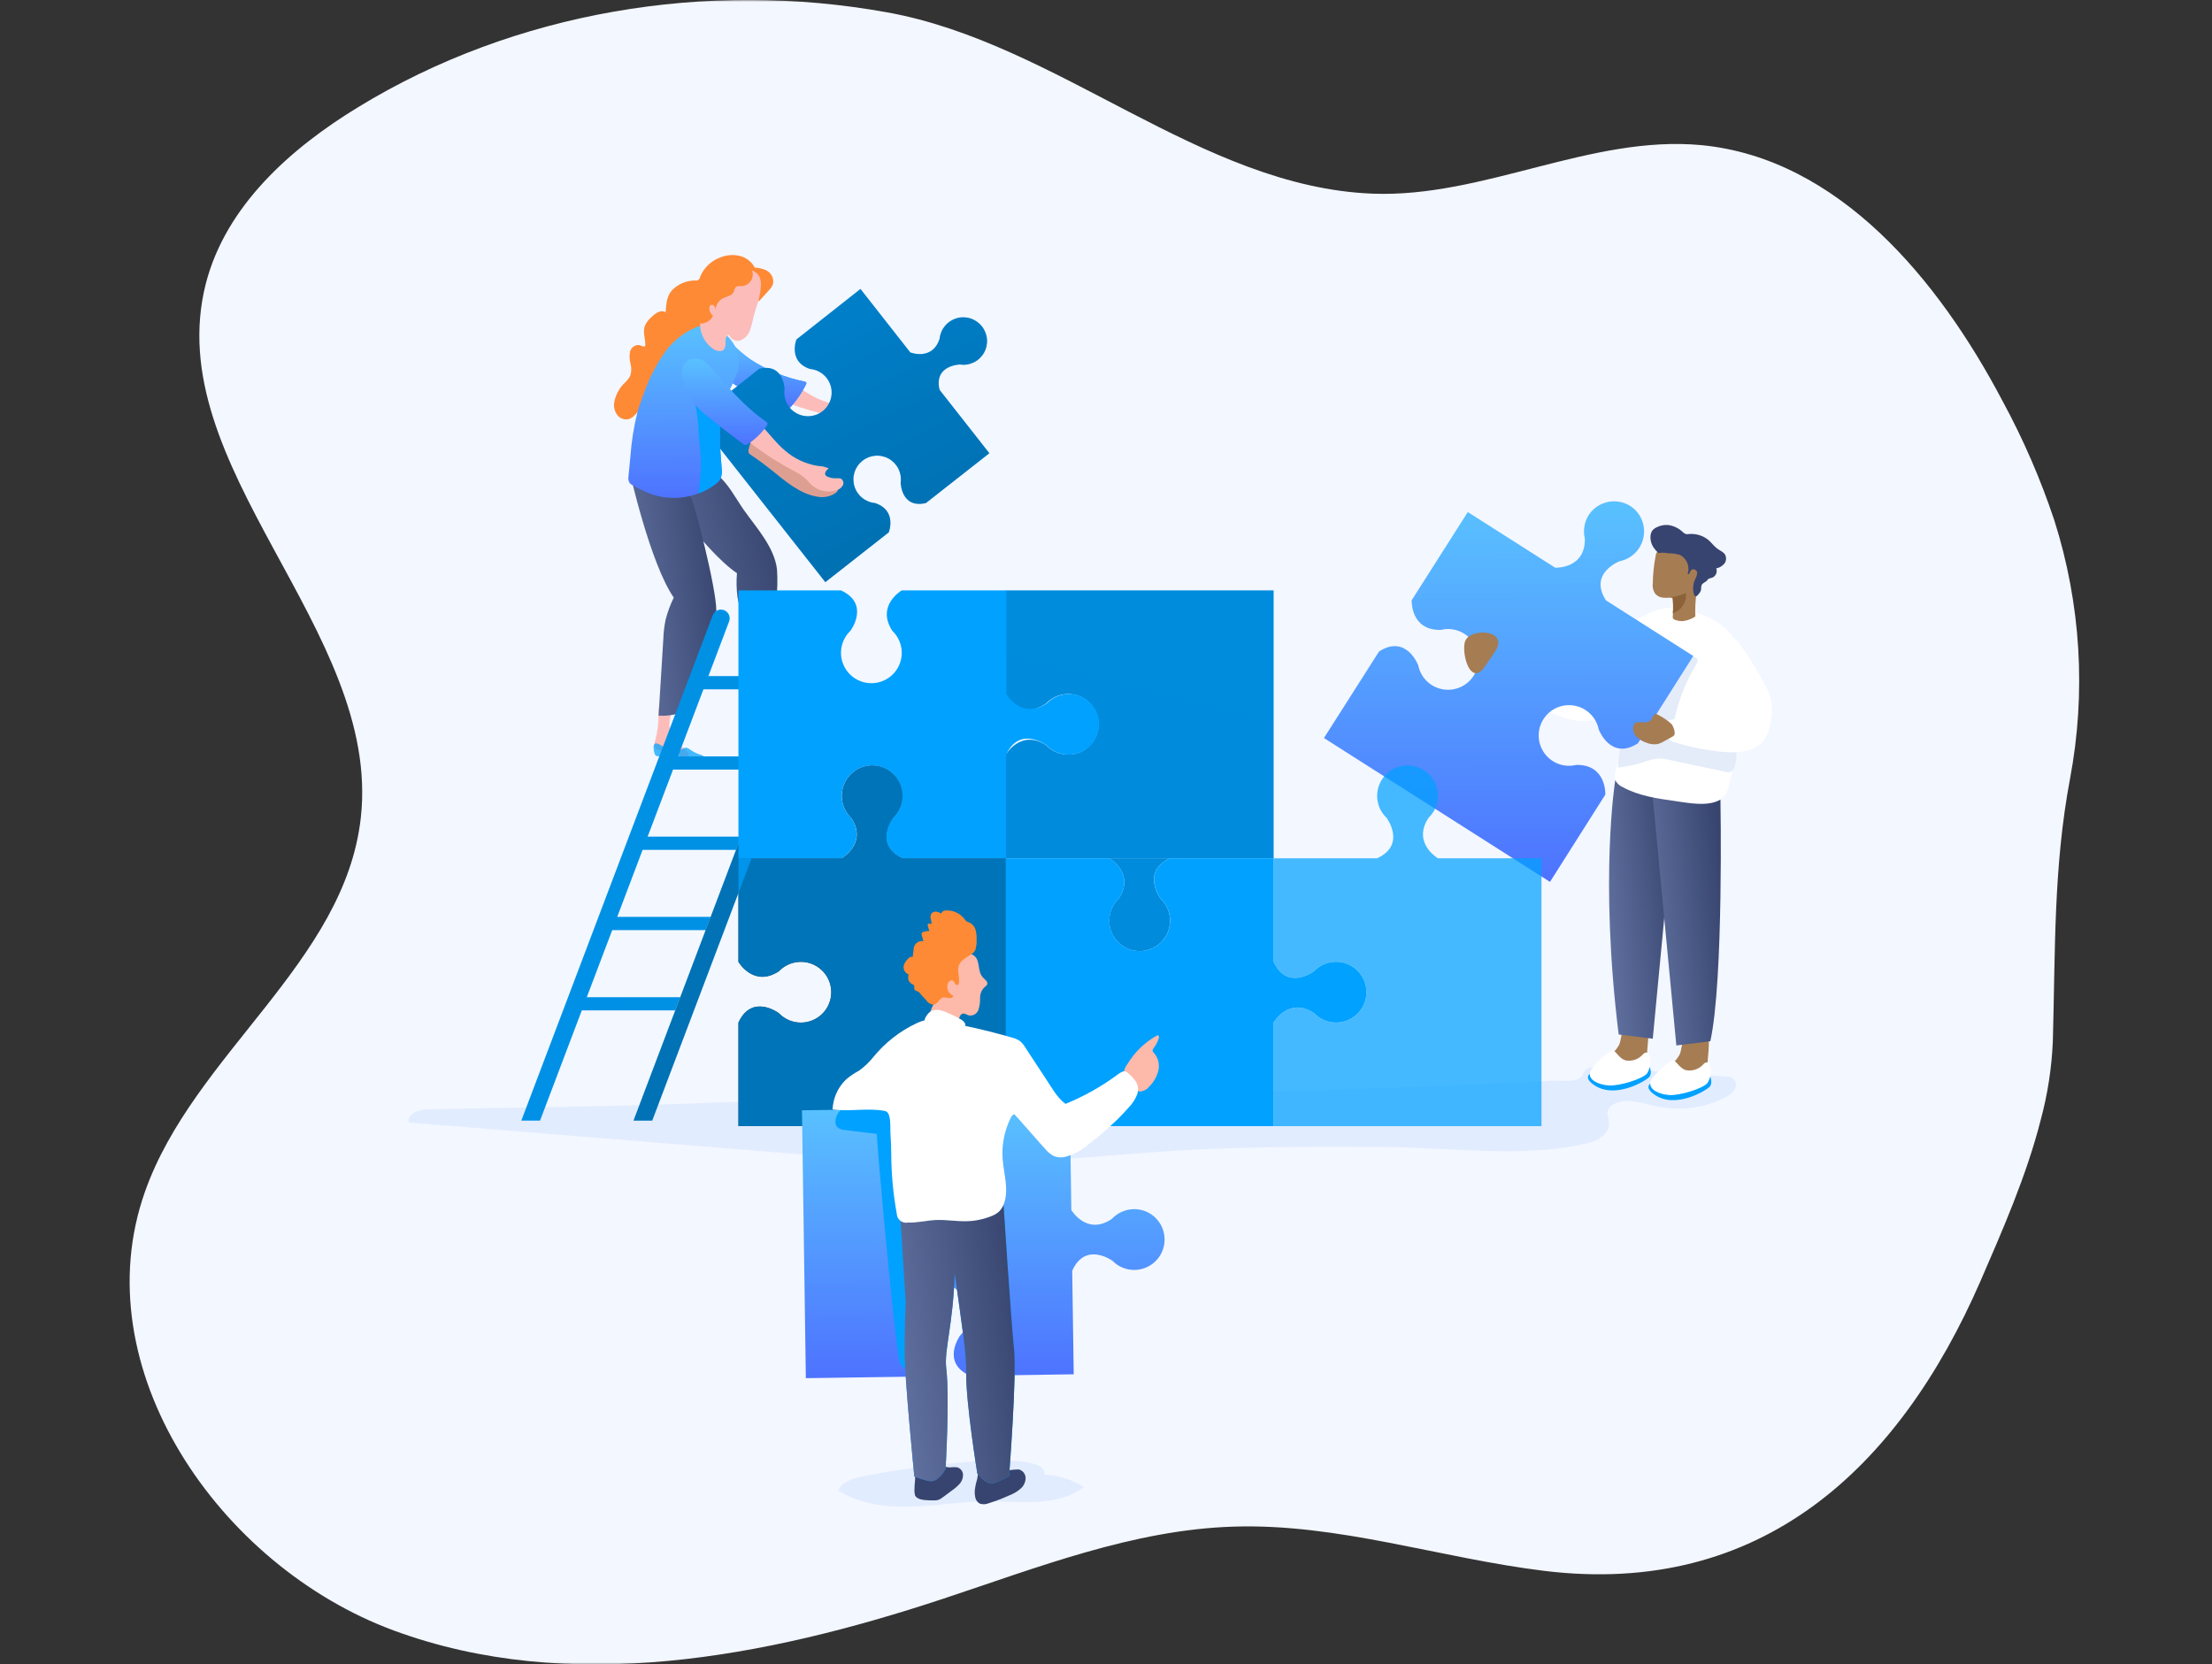 <svg width="598" height="450" viewBox="0 0 598 450" fill="none" xmlns="http://www.w3.org/2000/svg">
<rect x="0" y="0" width="598" height="450" fill="#333333" stroke="none"/>
<mask id="mask0_725_201" style="mask-type:luminance" maskUnits="userSpaceOnUse" x="0" y="0" width="598" height="450">
<path d="M597.059 0H0V450H597.059V0Z" fill="white"/>
</mask>
<g mask="url(#mask0_725_201)">
<path d="M551.694 302.823C547.864 317.919 541.221 332.985 535.401 346.421C513.288 397.156 475.973 431.852 417.548 424.76C389.391 421.334 361.831 411.878 333.479 412.79C306.354 413.628 280.53 423.847 254.766 432.36C206.889 448.205 153.88 458.349 106.527 440.903C59.173 423.458 22.353 369.791 39.2 322.213C52.306 285.078 93.286 260.167 97.55 221.028C103.16 170.158 42.955 126.276 55.657 76.633C61.058 55.732 78.444 40.172 96.862 28.951C139.173 3.082 191.194 -5.461 239.805 3.336C286.036 11.64 324.502 50.57 371.093 52.366C401.136 53.503 430.041 36.431 459.965 39.244C496.98 42.82 524.12 75.601 541.43 108.531C547.003 118.812 551.664 129.56 555.36 140.654C562.552 163.262 564.012 187.303 559.609 210.614C555.12 234.553 555.659 256.995 554.971 281.547C554.668 288.738 553.57 295.874 551.694 302.823Z" fill="#F3F7FF"/>
<path d="M231.053 399.759C229.227 400.328 227.178 401.255 226.714 403.065C232.459 406.716 239.566 407.554 246.358 407.374C253.151 407.195 259.929 405.998 266.736 405.953C275.713 405.953 285.827 407.554 293.039 402.108C289.836 400.08 286.158 398.924 282.371 398.757C283.703 390.378 236.379 398.098 231.053 399.759Z" fill="#E2ECFF"/>
<path d="M115.713 299.95C113.29 299.95 109.938 301.177 110.537 303.526L221.148 312.503C234.164 313.565 247.196 314.612 260.272 314.612C280.022 314.612 299.681 312.189 319.386 311.051C337.938 309.989 356.52 310.064 375.088 310.154C392.278 310.244 413.419 313.341 430.116 308.837C432.63 308.164 435.158 306.144 434.994 303.556C434.919 302.359 434.291 301.117 434.754 300.01C435.024 299.467 435.451 299.018 435.981 298.723C439.408 296.614 443.776 298.259 447.726 299.127C454.013 300.494 460.578 299.659 466.323 296.763C467.4 296.315 468.318 295.554 468.957 294.579C469.261 294.086 469.372 293.498 469.267 292.928C469.162 292.358 468.848 291.848 468.388 291.497C467.923 291.267 467.411 291.149 466.892 291.153L433.034 288.519C431.784 288.326 430.505 288.439 429.308 288.848C427.977 289.432 428.052 290.988 426.974 291.631C425.224 292.664 421.244 292.11 419.239 292.23C414.107 292.514 408.976 292.798 403.829 293.053C393.585 293.541 383.321 293.955 373.038 294.295C352.092 294.998 331.041 295.417 310.05 295.791C268.531 296.464 226.998 296.823 185.494 298.424C162.229 299.292 138.979 299.441 115.713 299.95Z" fill="#E2ECFF"/>
<path d="M200.77 69.437C198.823 68.76 196.697 68.814 194.786 69.586C193.553 70.026 192.426 70.719 191.478 71.621C190.529 72.523 189.781 73.614 189.28 74.823C189.27 74.98 189.227 75.133 189.153 75.272C189.079 75.412 188.976 75.533 188.852 75.63C188.727 75.726 188.583 75.795 188.43 75.831C188.277 75.867 188.118 75.87 187.963 75.84C185.786 75.835 183.685 76.641 182.068 78.1C180.183 79.82 180.183 81.93 179.929 84.398C179.62 84.243 179.279 84.162 178.934 84.162C178.588 84.162 178.248 84.243 177.939 84.398C177.323 84.702 176.761 85.107 176.278 85.595C175.453 86.258 174.792 87.103 174.348 88.064C173.75 89.695 174.423 91.49 174.453 93.226C174.463 93.303 174.457 93.383 174.433 93.457C174.41 93.532 174.371 93.602 174.318 93.66C174.257 93.686 174.191 93.7 174.124 93.7C174.057 93.7 173.991 93.686 173.929 93.66C173.465 93.57 173.046 93.33 172.583 93.286C172.04 93.291 171.516 93.485 171.101 93.834C170.686 94.184 170.406 94.667 170.308 95.201C170.132 96.272 170.188 97.369 170.473 98.417C170.751 99.466 170.72 100.573 170.383 101.604C170.025 102.282 169.554 102.894 168.992 103.415C167.369 104.927 166.313 106.949 166 109.145C165.911 110.206 166.197 111.265 166.807 112.137C167.121 112.568 167.541 112.91 168.026 113.131C168.511 113.351 169.045 113.442 169.575 113.394C172.059 113.065 172.927 109.579 175.291 108.756C177.655 107.933 180.303 105.15 181.829 102.951C183.056 101.185 184.253 99.135 186.317 98.462C186.997 98.318 187.652 98.076 188.262 97.744C188.668 97.427 189.005 97.03 189.25 96.577C190.105 95.317 190.766 93.935 191.21 92.478C191.958 89.605 191.21 86.373 192.601 83.725C192.999 82.965 193.552 82.298 194.225 81.767C194.898 81.236 195.675 80.853 196.506 80.643C197.209 80.463 198.002 80.419 198.646 80.224C199.459 79.989 200.228 79.62 200.92 79.132C201.83 78.609 202.613 77.891 203.213 77.029C203.813 76.168 204.215 75.185 204.391 74.15C204.526 72.04 202.626 70.155 200.77 69.437Z" fill="#FE8A35"/>
<path d="M206.889 72.983C207.637 73.271 208.257 73.817 208.638 74.522C209.019 75.227 209.137 76.044 208.969 76.828C208.713 77.462 208.331 78.037 207.847 78.519L205.139 81.511L204.017 77.352C203.901 76.571 203.514 75.856 202.925 75.332C202.54 75.111 202.104 74.995 201.66 74.995C201.217 74.995 200.781 75.111 200.396 75.332C199.603 75.736 198.9 76.364 198.197 76.828C198.002 76.948 197.733 77.082 197.523 76.963C197.314 76.843 197.284 76.409 197.389 76.11C198.675 72.549 203.598 71.561 206.889 72.983Z" fill="#FE8A35"/>
<path d="M208.73 185.539C208.813 186.939 209.278 188.29 210.077 189.444C211.289 190.94 213.309 191.688 214.984 192.78C215.157 192.868 215.308 192.992 215.427 193.145C215.546 193.297 215.63 193.474 215.673 193.663C215.663 193.845 215.599 194.021 215.49 194.167C215.381 194.313 215.231 194.424 215.059 194.486C214.704 194.586 214.332 194.612 213.967 194.561C212.258 194.292 210.534 194.128 208.805 194.067C207.937 194.067 206.935 194.157 206.381 193.483C206.025 192.913 205.902 192.227 206.037 191.568C206.191 189.094 205.989 186.61 205.439 184.192C205.255 183.602 205.189 182.982 205.244 182.367C205.3 182.082 205.43 181.817 205.62 181.598C205.81 181.379 206.054 181.214 206.328 181.119C206.602 181.023 206.896 181.002 207.181 181.055C207.466 181.109 207.732 181.236 207.952 181.424C208.94 182.277 208.611 184.387 208.73 185.539Z" fill="#FCBDBA"/>
<path d="M181.051 194.8C180.848 196.187 181.024 197.604 181.56 198.9C182.443 200.68 184.283 201.742 185.704 203.149C185.858 203.266 185.983 203.418 186.069 203.592C186.154 203.766 186.198 203.957 186.198 204.151C186.154 204.327 186.057 204.486 185.921 204.606C185.785 204.726 185.615 204.802 185.435 204.824C185.07 204.862 184.702 204.816 184.358 204.69C182.732 204.096 181.073 203.597 179.39 203.194C178.538 203.044 177.535 202.894 177.131 202.146C176.886 201.521 176.886 200.826 177.131 200.201C177.781 197.803 178.083 195.324 178.029 192.84C177.968 192.226 178.029 191.605 178.208 191.015C178.321 190.748 178.501 190.514 178.732 190.338C178.962 190.163 179.235 190.05 179.522 190.012C179.81 189.975 180.102 190.013 180.371 190.123C180.639 190.233 180.873 190.412 181.051 190.641C181.904 191.643 181.156 193.648 181.051 194.8Z" fill="#FCBDBA"/>
<path d="M175.604 127.473C175.604 127.473 189.878 148.658 199.229 154.987C199.049 157.106 199.094 159.237 199.364 161.346C199.842 164.772 201.503 167.779 202.042 171.146L203.837 182.472C203.912 182.98 204.061 183.594 204.555 183.773C204.852 183.868 205.171 183.868 205.468 183.773L209.418 182.696C209.181 175.891 209.326 169.078 209.852 162.288C210.175 159.543 210.246 156.773 210.061 154.015C209.403 148.03 204.495 142.689 201.084 137.886C199.034 134.984 196.835 130.645 193.962 128.445C191.569 126.62 188.187 127.488 185.18 127.787C182.925 128.002 180.649 127.84 178.447 127.308C177.997 127.097 177.501 127.002 177.005 127.031C176.509 127.059 176.027 127.211 175.604 127.473Z" fill="url(#paint0_linear_725_201)"/>
<path d="M170.174 127.338C170.174 127.338 175.725 152.279 182.143 161.585C181.21 163.501 180.474 165.506 179.944 167.57C179.589 169.259 179.384 170.976 179.33 172.702L178.044 193.528C180.033 193.633 182.024 193.379 183.924 192.78L191.225 174.422C192.619 171.498 193.442 168.334 193.649 165.101C193.649 158.847 187.664 136.016 186.961 134.864C185.39 132.275 181.934 131.871 179.031 131.034C176.852 130.418 174.793 129.436 172.942 128.131C172.029 127.563 171.206 127.009 170.174 127.338Z" fill="url(#paint1_linear_725_201)"/>
<path d="M221.417 107.918C224.459 109.322 227.835 109.84 231.157 109.414C232.132 109.146 233.153 109.095 234.15 109.265C233.716 109.878 233.297 110.761 233.91 111.284C234.098 111.407 234.315 111.479 234.539 111.494C235.346 111.598 236.166 111.511 236.933 111.239C237.295 111.06 237.696 110.973 238.1 110.985C238.456 111.074 238.763 111.3 238.953 111.613C239.144 111.927 239.203 112.304 239.117 112.661C238.905 113.373 238.436 113.981 237.8 114.366C236.773 115.047 235.583 115.442 234.352 115.51C233.121 115.578 231.895 115.318 230.798 114.755C230.17 114.411 229.586 113.977 228.943 113.633C227.705 113.069 226.397 112.677 225.053 112.466C221.12 111.652 217.254 110.542 213.488 109.145C212.917 109.009 212.38 108.759 211.91 108.409C211.439 108.059 211.044 107.617 210.75 107.11C209.987 105.225 211.393 102.068 213.637 103.295C216.241 104.806 218.59 106.751 221.417 107.918Z" fill="#FCBDBA"/>
<path d="M202.836 97.176C207.279 100.08 212.234 102.111 217.438 103.16C217.662 103.16 217.932 103.31 217.992 103.534C218.016 103.687 217.978 103.843 217.887 103.968C216.824 106.107 215.481 108.095 213.892 109.878C213.722 110.104 213.502 110.289 213.249 110.417C213 110.489 212.739 110.511 212.482 110.48C212.225 110.449 211.977 110.367 211.753 110.237C208.391 108.891 205.1 107.394 201.878 105.749C199.011 104.491 196.456 102.616 194.397 100.258C193.37 99.034 192.762 97.513 192.662 95.919C192.662 94.153 194.277 90.981 196.507 91.849C197.509 92.238 198.392 93.48 199.155 94.183C200.319 95.255 201.549 96.254 202.836 97.176Z" fill="#00A1FF"/>
<path d="M202.836 97.176C207.279 100.08 212.234 102.111 217.438 103.16C217.662 103.16 217.932 103.31 217.992 103.534C218.016 103.687 217.978 103.843 217.887 103.968C216.824 106.107 215.481 108.095 213.892 109.878C213.722 110.104 213.502 110.289 213.249 110.417C213 110.489 212.739 110.511 212.482 110.48C212.225 110.449 211.977 110.367 211.753 110.237C208.391 108.891 205.1 107.394 201.878 105.749C199.011 104.491 196.456 102.616 194.397 100.258C193.37 99.034 192.762 97.513 192.662 95.919C192.662 94.153 194.277 90.981 196.507 91.849C197.509 92.238 198.392 93.48 199.155 94.183C200.319 95.255 201.549 96.254 202.836 97.176Z" fill="url(#paint2_linear_725_201)"/>
<path d="M265.464 88.258C266.263 89.266 266.741 90.492 266.833 91.775C266.926 93.058 266.63 94.339 265.984 95.452C265.339 96.564 264.373 97.457 263.212 98.012C262.052 98.568 260.751 98.761 259.48 98.567C259.48 98.567 252.403 98.731 254.004 105.405L267.469 122.55L250.323 136.016C243.65 137.617 243.486 130.54 243.486 130.54C243.669 129.27 243.467 127.974 242.906 126.819C242.345 125.665 241.451 124.705 240.339 124.064C239.227 123.423 237.948 123.13 236.668 123.223C235.388 123.316 234.165 123.79 233.158 124.585C232.15 125.38 231.404 126.459 231.015 127.682C230.627 128.905 230.614 130.217 230.978 131.447C231.343 132.678 232.068 133.771 233.06 134.585C234.052 135.4 235.265 135.898 236.543 136.016C242.633 138.021 240.269 143.946 240.269 143.946L223.123 157.411L188.277 113.17L205.259 99.704C211.932 98.103 212.096 105.18 212.096 105.18C211.937 106.229 212.042 107.301 212.4 108.3C212.758 109.299 213.359 110.193 214.148 110.902C214.938 111.612 215.891 112.113 216.922 112.363C217.954 112.612 219.031 112.601 220.057 112.331C221.083 112.061 222.026 111.541 222.802 110.816C223.577 110.091 224.159 109.185 224.497 108.179C224.836 107.173 224.918 106.099 224.739 105.053C224.559 104.008 224.122 103.023 223.467 102.188C222.921 101.502 222.242 100.933 221.471 100.517C220.699 100.1 219.852 99.844 218.979 99.764C212.949 97.774 215.313 91.789 215.313 91.789L232.624 78.129L246.089 95.29C246.089 95.29 252.074 97.654 254.019 91.565C254.147 90.29 254.654 89.082 255.475 88.098C256.296 87.114 257.392 86.397 258.623 86.042C259.855 85.686 261.164 85.707 262.383 86.102C263.603 86.497 264.676 87.248 265.464 88.258Z" fill="#00A1FF"/>
<path d="M265.464 88.258C266.263 89.266 266.741 90.492 266.833 91.775C266.926 93.058 266.63 94.339 265.984 95.452C265.339 96.564 264.373 97.457 263.212 98.012C262.052 98.568 260.751 98.761 259.48 98.567C259.48 98.567 252.403 98.731 254.004 105.405L267.469 122.55L250.323 136.016C243.65 137.617 243.486 130.54 243.486 130.54C243.669 129.27 243.467 127.974 242.906 126.819C242.345 125.665 241.451 124.705 240.339 124.064C239.227 123.423 237.948 123.13 236.668 123.223C235.388 123.316 234.165 123.79 233.158 124.585C232.15 125.38 231.404 126.459 231.015 127.682C230.627 128.905 230.614 130.217 230.978 131.447C231.343 132.678 232.068 133.771 233.06 134.585C234.052 135.4 235.265 135.898 236.543 136.016C242.633 138.021 240.269 143.946 240.269 143.946L223.123 157.411L188.277 113.17L205.259 99.704C211.932 98.103 212.096 105.18 212.096 105.18C211.937 106.229 212.042 107.301 212.4 108.3C212.758 109.299 213.359 110.193 214.148 110.902C214.938 111.612 215.891 112.113 216.922 112.363C217.954 112.612 219.031 112.601 220.057 112.331C221.083 112.061 222.026 111.541 222.802 110.816C223.577 110.091 224.159 109.185 224.497 108.179C224.836 107.173 224.918 106.099 224.739 105.053C224.559 104.008 224.122 103.023 223.467 102.188C222.921 101.502 222.242 100.933 221.471 100.517C220.699 100.1 219.852 99.844 218.979 99.764C212.949 97.774 215.313 91.789 215.313 91.789L232.624 78.129L246.089 95.29C246.089 95.29 252.074 97.654 254.019 91.565C254.147 90.29 254.654 89.082 255.475 88.098C256.296 87.114 257.392 86.397 258.623 86.042C259.855 85.686 261.164 85.707 262.383 86.102C263.603 86.497 264.676 87.248 265.464 88.258Z" fill="url(#paint3_linear_725_201)"/>
<path d="M208.804 127.278C212.47 130.271 216.285 133.487 220.774 134.265C221.637 134.459 222.531 134.478 223.402 134.321C224.273 134.164 225.104 133.835 225.846 133.353C226.102 133.2 226.31 132.98 226.448 132.715C226.585 132.451 226.646 132.154 226.624 131.857C226.459 131.123 225.561 130.869 224.828 130.734C221.399 130.266 218.107 129.083 215.163 127.263C214.071 126.491 213.036 125.641 212.066 124.72L204.78 118.227C204.691 118.118 204.579 118.031 204.452 117.972C204.325 117.912 204.187 117.882 204.047 117.882C203.747 117.882 203.568 118.227 203.433 118.496C202.981 119.415 202.64 120.384 202.416 121.383C202.191 122.476 202.416 122.625 203.358 123.254C205.244 124.53 207.059 125.872 208.804 127.278Z" fill="#DE9F93"/>
<path d="M212.186 121.802C214.722 124.021 217.835 125.473 221.163 125.992C222.154 126.005 223.129 126.235 224.021 126.665C223.408 127.129 222.749 127.922 223.213 128.535C223.362 128.706 223.553 128.835 223.767 128.909C224.512 129.227 225.321 129.371 226.131 129.328C226.531 129.267 226.94 129.298 227.328 129.418C227.484 129.509 227.621 129.63 227.73 129.774C227.84 129.919 227.92 130.083 227.965 130.258C228.011 130.433 228.022 130.616 227.997 130.795C227.973 130.974 227.913 131.147 227.821 131.303C227.431 131.937 226.808 132.393 226.086 132.575C224.911 132.945 223.658 132.994 222.458 132.715C221.258 132.436 220.154 131.84 219.263 130.989C218.74 130.48 218.306 129.897 217.767 129.403C216.738 128.515 215.59 127.774 214.356 127.204C210.807 125.318 207.406 123.167 204.182 120.77C203.673 120.481 203.228 120.092 202.873 119.627C202.518 119.162 202.261 118.629 202.117 118.062C201.908 116.027 204.137 113.379 205.962 115.204C208.087 117.359 209.807 119.827 212.186 121.802Z" fill="#FCBDBA"/>
<path d="M170.174 130.54C170.442 130.861 170.78 131.117 171.161 131.288C172.667 132.147 174.232 132.897 175.844 133.532C180.034 135.032 184.621 134.995 188.786 133.428C190.453 132.828 192.017 131.975 193.424 130.899C193.958 130.535 194.407 130.061 194.741 129.508C195.138 128.606 195.263 127.607 195.1 126.635C194.726 121.593 194.172 116.386 195.1 111.494C195.398 109.813 195.901 108.175 196.596 106.616C197.808 104.489 198.81 102.249 199.588 99.929C199.855 98.502 199.807 97.035 199.448 95.629C199.089 94.223 198.427 92.913 197.509 91.79C195.564 89.306 192.003 87.107 188.861 88.229C185.232 89.596 182.084 92 179.809 95.141C177.329 98.659 175.364 102.513 173.974 106.586C173.376 108.187 172.792 109.788 172.328 111.434C171.338 115.415 170.697 119.475 170.413 123.568C170.249 125.273 170.099 126.979 169.92 128.685C169.778 129.314 169.869 129.972 170.174 130.54Z" fill="url(#paint4_linear_725_201)"/>
<path d="M188.786 133.428C190.453 132.828 192.017 131.975 193.424 130.899C193.958 130.535 194.407 130.061 194.741 129.508C195.138 128.605 195.263 127.607 195.1 126.635C194.726 121.593 194.172 116.386 195.1 111.494C194.501 110.895 193.828 110.357 193.17 109.818C191.674 108.591 189.519 106.167 187.35 106.332C187.873 108.621 188.292 110.955 188.606 113.289C188.921 115.623 188.801 118.047 189.175 120.351C189.671 124.428 189.575 128.555 188.891 132.605C188.827 132.874 188.792 133.15 188.786 133.428Z" fill="#00A1FF"/>
<path d="M206.994 113.948C207.111 114.007 207.215 114.089 207.3 114.19C207.385 114.29 207.449 114.406 207.488 114.531C207.492 114.78 207.401 115.021 207.234 115.204C205.874 117.123 204.169 118.772 202.207 120.067C202.017 120.217 201.789 120.311 201.548 120.336C201.272 120.307 201.014 120.185 200.815 119.992C197.823 117.703 194.83 115.504 191.913 113.11C190.026 111.771 188.36 110.145 186.976 108.292C185.958 106.619 185.183 104.811 184.672 102.921C182.891 97.31 188.277 94.872 191.883 98.986C196.641 104.432 200.98 109.743 206.994 113.948Z" fill="url(#paint5_linear_725_201)"/>
<path d="M206.261 193.693C206.183 193.507 206.156 193.304 206.182 193.104C206.208 192.904 206.287 192.715 206.411 192.556C206.74 192.242 207.279 192.391 207.697 192.556C208.623 193.004 209.59 193.36 210.585 193.618C211.587 193.882 212.652 193.77 213.577 193.304C214.086 193.005 214.58 192.556 215.163 192.601C215.457 192.645 215.738 192.752 215.986 192.915C216.885 193.381 217.848 193.708 218.844 193.887C219.263 193.923 219.668 194.056 220.026 194.276C220.134 194.353 220.213 194.463 220.25 194.591C220.25 194.89 219.966 195.114 219.682 195.219C216.57 196.431 213.084 195.982 209.762 195.623C209.39 195.571 209.012 195.571 208.64 195.623C208.086 195.728 207.413 196.012 206.949 195.623C206.552 195.052 206.315 194.386 206.261 193.693Z" fill="#473F47"/>
<path d="M176.712 202.221C176.663 202.027 176.664 201.825 176.713 201.631C176.763 201.438 176.86 201.26 176.996 201.114C177.37 200.845 177.879 201.114 178.283 201.278C179.152 201.831 180.068 202.307 181.021 202.7C181.986 203.059 183.048 203.059 184.013 202.7C184.552 202.475 185.09 202.086 185.674 202.206C185.957 202.289 186.221 202.426 186.452 202.61C187.276 203.213 188.19 203.683 189.16 204.001C189.577 204.088 189.967 204.272 190.297 204.54C190.346 204.581 190.385 204.631 190.413 204.688C190.442 204.744 190.458 204.806 190.462 204.869C190.462 205.168 190.133 205.348 189.833 205.423C186.587 206.246 183.19 205.423 179.944 204.6C179.579 204.494 179.201 204.439 178.822 204.435C178.268 204.435 177.565 204.675 177.146 204.166C176.843 203.563 176.694 202.895 176.712 202.221Z" fill="#00A1FF" fill-opacity="0.72"/>
<path d="M204.421 83.246C204.166 84.069 203.912 84.892 203.703 85.73C203.465 86.98 203.135 88.21 202.715 89.411C202.502 90.009 202.162 90.555 201.717 91.01C201.273 91.464 200.736 91.817 200.142 92.044C199.536 92.237 198.879 92.19 198.308 91.911C197.737 91.632 197.295 91.144 197.075 90.548C196.357 90.712 196.102 91.595 196.117 92.343C196.237 93.075 196.1 93.826 195.728 94.468C195.055 95.261 193.738 94.931 192.856 94.363C191.519 93.462 190.48 92.186 189.87 90.694C189.26 89.202 189.107 87.563 189.429 85.984C190.162 82.648 190.132 78.653 192.033 75.766C192.715 74.791 193.585 73.962 194.591 73.327C195.473 72.681 196.501 72.265 197.583 72.115C198.341 72.071 199.101 72.131 199.843 72.295C203.014 72.833 205.708 73.297 205.722 76.933C205.625 79.093 205.186 81.224 204.421 83.246Z" fill="#FCBDBA"/>
<path d="M200.516 77.367C200.022 77.367 199.454 77.247 199.02 77.546C198.586 77.845 198.556 78.519 198.287 79.042C197.763 80.015 196.432 80.149 195.429 80.658C194.822 80.983 194.316 81.469 193.968 82.063C193.619 82.657 193.442 83.336 193.454 84.024C193.473 83.584 193.364 83.147 193.14 82.768C193.08 82.678 193.003 82.601 192.912 82.542C192.822 82.483 192.72 82.443 192.613 82.425C192.507 82.407 192.398 82.411 192.293 82.436C192.188 82.462 192.089 82.508 192.003 82.573C191.868 82.733 191.789 82.933 191.778 83.142C191.738 83.569 191.807 84 191.98 84.392C192.153 84.785 192.423 85.127 192.766 85.386C192.455 86.028 191.968 86.567 191.361 86.941C190.754 87.314 190.052 87.507 189.34 87.496C188.889 87.506 188.45 87.358 188.098 87.077C187.877 86.849 187.713 86.572 187.619 86.269C186.766 83.875 188.068 81.316 188.382 78.788C188.412 77.895 188.558 77.01 188.816 76.155C189.093 75.55 189.473 74.999 189.938 74.524C191.335 72.847 193.183 71.606 195.265 70.948C197.269 70.394 201.249 70.679 202.82 72.265C203.177 72.719 203.402 73.261 203.471 73.834C203.541 74.407 203.452 74.988 203.215 75.514C202.977 76.04 202.6 76.491 202.124 76.817C201.648 77.144 201.092 77.334 200.516 77.367Z" fill="#FE8A35"/>
<path d="M199.633 304.498V276.505C203.313 268.516 210.57 273.962 210.57 273.962C211.703 275.149 213.165 275.97 214.769 276.318C216.372 276.666 218.043 276.527 219.567 275.916C221.09 275.306 222.395 274.254 223.315 272.895C224.235 271.536 224.726 269.932 224.726 268.291C224.726 266.65 224.235 265.047 223.315 263.688C222.395 262.329 221.09 261.277 219.567 260.666C218.043 260.056 216.372 259.916 214.769 260.265C213.165 260.613 211.703 261.434 210.57 262.621C203.717 267.109 199.633 260.078 199.633 260.078V232.069H227.626C227.626 232.069 234.718 227.985 230.169 221.132C228.982 220 228.162 218.537 227.813 216.934C227.465 215.33 227.605 213.659 228.215 212.136C228.825 210.612 229.878 209.307 231.237 208.387C232.596 207.467 234.199 206.976 235.84 206.976C237.481 206.976 239.084 207.467 240.443 208.387C241.802 209.307 242.855 210.612 243.465 212.136C244.075 213.659 244.215 215.33 243.867 216.934C243.518 218.537 242.698 220 241.51 221.132C241.51 221.132 236.064 228.389 244.054 232.069H272.047V304.498H199.633Z" fill="url(#paint6_linear_725_201)"/>
<path d="M145.996 303.002H140.939L192.706 166.313C192.88 165.872 193.183 165.493 193.575 165.226C193.968 164.96 194.431 164.817 194.905 164.817C195.288 164.816 195.666 164.909 196.005 165.086C196.345 165.264 196.636 165.521 196.854 165.836C197.071 166.151 197.209 166.515 197.256 166.895C197.302 167.275 197.256 167.661 197.12 168.019L145.996 303.002Z" fill="#00A1FF"/>
<path d="M176.323 303.002H171.266L223.602 164.787H228.659L176.323 303.002Z" fill="#00A1FF"/>
<path d="M215.432 186.377H188.681L190.028 182.816H216.779L215.432 186.377Z" fill="#00A1FF"/>
<path d="M207.203 208.086H180.452L181.814 204.525H208.565L207.203 208.086Z" fill="#00A1FF"/>
<path d="M198.99 229.795H172.238L173.585 226.219H200.336L198.99 229.795Z" fill="#00A1FF"/>
<path d="M190.776 251.49H164.024L165.371 247.929H192.122L190.776 251.49Z" fill="#00A1FF"/>
<path d="M182.547 273.199H155.795L157.157 269.638H183.893L182.547 273.199Z" fill="#00A1FF"/>
<path d="M190.163 186.377L183.28 204.525H208.61L207.264 208.086H181.979L175.111 226.219H200.381L199.035 229.78H173.72L166.852 247.929H192.153L190.806 251.49H165.506L158.624 269.638H183.909L182.547 273.199H157.277L145.996 303.002H140.939L192.706 166.313C192.931 165.844 193.304 165.462 193.768 165.227C194.232 164.992 194.76 164.916 195.272 165.011C195.783 165.107 196.248 165.368 196.596 165.755C196.944 166.142 197.154 166.632 197.195 167.151C197.195 167.437 197.144 167.721 197.045 167.989L191.434 182.816H216.705L215.358 186.377H190.163Z" fill="url(#paint7_linear_725_201)"/>
<path d="M176.323 303.002H171.266L223.602 164.787H228.659L176.323 303.002Z" fill="url(#paint8_linear_725_201)"/>
<path d="M427.214 184.821C426.467 185.453 425.571 185.885 424.611 186.077C423.73 186.114 422.851 185.956 422.038 185.614L409.59 181.469C408.649 182.202 408.021 183.264 407.832 184.441C407.644 185.618 407.908 186.823 408.572 187.813C409.792 189.15 411.38 190.097 413.136 190.536L421.679 193.603C423.65 194.524 425.802 194.995 427.978 194.982C430.155 194.97 432.301 194.473 434.261 193.528C436.805 192.676 439.603 191.613 440.829 189.219C442.056 186.826 441.159 183.654 441.518 180.856C441.99 179.079 442.325 177.268 442.52 175.44C442.52 173.869 441.233 171.505 439.363 171.834C437.747 172.118 436.67 174.931 435.817 176.113C433.413 179.439 430.511 182.376 427.214 184.821Z" fill="white"/>
<path d="M408.033 180.766C407.903 180.429 407.705 180.124 407.45 179.868C407.324 179.74 407.163 179.652 406.988 179.615C406.812 179.577 406.629 179.593 406.462 179.659C406.299 179.759 406.167 179.904 406.083 180.076C405.998 180.248 405.963 180.441 405.983 180.631C405.995 180.699 405.994 180.768 405.978 180.835C405.963 180.902 405.934 180.965 405.894 181.02C405.804 181.11 405.639 181.02 405.505 181.02C404.098 180.751 402.662 180.542 401.226 180.392C401.072 180.361 400.912 180.373 400.764 180.425C400.616 180.478 400.485 180.57 400.385 180.691C400.285 180.813 400.22 180.959 400.197 181.114C400.174 181.27 400.193 181.429 400.253 181.574C400.409 182.05 400.647 182.496 400.956 182.891C401.689 184.087 401.959 185.658 403.126 186.436C403.839 186.854 404.669 187.027 405.49 186.93C406.313 186.93 407.121 186.736 407.943 186.781C408.487 186.897 409.054 186.834 409.559 186.601C409.748 186.46 409.897 186.274 409.994 186.059C410.091 185.844 410.132 185.609 410.113 185.374C410.026 184.635 409.765 183.927 409.35 183.309C408.886 182.502 408.452 181.634 408.033 180.766Z" fill="#FDB9A9"/>
<path d="M442.744 274.47C437.986 273.393 438.914 280.141 437.657 282.654C436.862 283.945 435.849 285.089 434.665 286.036C433.499 287.007 432.736 288.378 432.525 289.881C432.497 290.161 432.555 290.442 432.69 290.689C432.933 290.985 433.272 291.186 433.648 291.257C436.368 292.052 439.29 291.762 441.802 290.449C442.978 289.895 443.955 288.991 444.6 287.861C445.121 286.643 445.366 285.325 445.318 284.001C445.467 281.188 446.724 275.353 442.744 274.47Z" fill="#A67C52"/>
<path d="M438.525 288.385C438.525 288.385 424.97 288.968 430.715 293.218C436.46 297.467 445.033 292.185 445.871 291.213C446.709 290.24 446.021 288.579 446.021 288.579L438.525 288.385Z" fill="#00A1FF"/>
<path d="M445.273 290.255C444.076 291.751 437.702 293.711 434.875 293.502C432.047 293.292 429.518 292.005 429.803 290.165C430.087 288.325 435.054 284.091 435.997 284.106C436.939 284.121 437.672 286.29 439.558 286.739C440.4 286.879 441.264 286.801 442.068 286.513C442.872 286.225 443.589 285.736 444.151 285.093C444.319 284.868 444.558 284.706 444.829 284.633C445.1 284.56 445.388 284.58 445.647 284.689C446.041 285.578 446.213 286.549 446.148 287.518C446.083 288.488 445.783 289.427 445.273 290.255Z" fill="white"/>
<path d="M459.097 277.134C454.339 276.027 455.267 282.789 454.01 285.288C453.215 286.583 452.203 287.732 451.018 288.684C449.852 289.65 449.089 291.016 448.878 292.514C448.853 292.799 448.911 293.084 449.043 293.337C449.289 293.629 449.627 293.829 450 293.906C452.721 294.694 455.641 294.405 458.154 293.098C459.329 292.533 460.304 291.625 460.952 290.495C461.471 289.281 461.717 287.968 461.67 286.649C461.82 283.807 463.077 277.987 459.097 277.134Z" fill="#A67C52"/>
<path d="M454.878 290.988C454.878 290.988 441.323 291.557 447.069 295.836C452.814 300.115 461.387 294.788 462.225 293.816C463.062 292.843 462.374 291.183 462.374 291.183L454.878 290.988Z" fill="#00A1FF"/>
<path d="M461.626 292.828C460.429 294.325 454.055 296.3 451.228 296.09C448.4 295.881 445.871 294.594 446.156 292.754C446.44 290.913 451.407 286.679 452.35 286.769C453.292 286.859 454.026 288.953 455.911 289.387C456.752 289.53 457.616 289.455 458.42 289.17C459.224 288.884 459.941 288.398 460.504 287.756C460.67 287.53 460.909 287.366 461.181 287.292C461.453 287.219 461.742 287.24 462 287.353C462.379 288.229 462.543 289.183 462.478 290.136C462.413 291.089 462.121 292.012 461.626 292.828Z" fill="white"/>
<path d="M453.188 213.786L446.814 280.859L437.598 279.722C432.346 237.291 436.685 210.899 436.685 210.899L453.188 213.786Z" fill="url(#paint9_linear_725_201)"/>
<path d="M446.814 215.597L453.188 282.684L462.374 281.547C466.01 265.179 465.112 216.21 465.112 216.21L446.814 215.597Z" fill="url(#paint10_linear_725_201)"/>
<path d="M437.522 189.534C437.403 188.307 437.074 187.08 436.954 185.823C436.654 183.295 436.7 180.738 437.088 178.223C437.521 175.538 438.332 172.929 439.497 170.472C440.545 168.348 442.49 167.48 444.614 166.373C446.421 165.401 448.378 164.739 450.404 164.413C451.83 164.283 453.267 164.363 454.668 164.652C459.007 165.475 464.708 167.645 467.67 171.131C469.899 173.689 470.154 177.37 470.228 180.766C470.318 185.449 470.228 190.132 469.929 194.815C469.929 195.488 469.854 196.162 469.795 196.85C469.553 202.06 468.766 207.23 467.446 212.275C467.198 213.852 466.344 215.269 465.067 216.225C461.67 218.2 456.494 217.108 452.828 216.599C447.966 215.911 442.983 215.193 438.674 212.829C437.78 212.445 437.057 211.748 436.64 210.869C436.425 209.761 436.566 208.614 437.044 207.592C438.54 202.804 437.373 197.762 437.373 192.87C437.373 191.987 437.478 191.09 437.478 190.192C437.522 189.982 437.522 189.758 437.522 189.534Z" fill="white"/>
<path d="M452.784 198.196C453.937 198.914 455.208 199.42 456.539 199.692C460.504 200.844 464.573 201.458 468.508 202.685C468.776 202.737 469.024 202.861 469.226 203.044C469.387 203.292 469.461 203.587 469.436 203.882C469.454 205.034 469.282 206.182 468.927 207.278C468.812 207.825 468.497 208.311 468.044 208.639C467.469 208.849 466.839 208.849 466.264 208.639L451.437 205.498C450.376 205.227 449.285 205.096 448.19 205.109C446.893 205.26 445.621 205.576 444.405 206.051C442.131 206.779 439.791 207.281 437.418 207.547C437.544 204.717 437.889 201.901 438.45 199.124C438.668 198.303 438.979 197.51 439.378 196.76C439.856 196.019 440.419 195.337 441.054 194.725C443.447 192.227 445.108 189.1 447.532 186.601C448.804 185.284 450.39 184.447 451.512 183.04C451.961 182.472 455.851 177.579 455.477 177.056C456.225 177.983 458.08 177.056 458.753 178.013C459.172 178.612 458.753 179.419 458.364 180.033C455.498 184.833 453.497 190.1 452.454 195.593C452.155 196.865 451.706 197.314 452.784 198.196Z" fill="#E4EBF9"/>
<path d="M440.694 136.779C442.069 137.663 443.15 138.937 443.797 140.438C444.444 141.94 444.628 143.6 444.326 145.207C444.024 146.814 443.249 148.294 442.101 149.458C440.953 150.622 439.484 151.417 437.881 151.741C437.881 151.741 429.383 154.942 434.156 162.333L457.765 177.37L442.803 200.979C435.412 205.752 432.211 197.254 432.211 197.254C431.889 195.649 431.095 194.178 429.93 193.029C428.765 191.879 427.283 191.105 425.674 190.805C424.065 190.505 422.404 190.694 420.903 191.346C419.402 191.998 418.131 193.085 417.253 194.466C416.375 195.846 415.93 197.458 415.976 199.094C416.022 200.73 416.556 202.314 417.509 203.644C418.463 204.974 419.793 205.988 421.328 206.555C422.862 207.123 424.532 207.218 426.121 206.829C434.35 206.665 433.991 214.849 433.991 214.849L419.029 238.458L357.926 199.558L372.813 176.158C380.204 171.4 383.406 179.883 383.406 179.883C383.723 181.494 384.515 182.972 385.68 184.128C386.845 185.284 388.33 186.065 389.943 186.369C391.556 186.673 393.223 186.487 394.729 185.835C396.235 185.183 397.511 184.094 398.393 182.71C399.275 181.325 399.722 179.709 399.676 178.068C399.63 176.427 399.094 174.838 398.136 173.505C397.179 172.172 395.844 171.156 394.304 170.589C392.763 170.022 391.089 169.929 389.495 170.323C381.266 170.487 381.64 162.303 381.64 162.303L396.811 138.455L420.436 153.506C420.436 153.506 428.62 153.865 428.455 145.636C428.194 144.555 428.152 143.433 428.332 142.336C428.512 141.239 428.91 140.188 429.503 139.248C430.681 137.462 432.509 136.206 434.598 135.745C436.687 135.284 438.873 135.655 440.694 136.779Z" fill="url(#paint11_linear_725_201)"/>
<path d="M477.126 185.15C477.739 186.218 478.24 187.346 478.622 188.516C479.105 190.568 479.156 192.698 478.772 194.77C478.591 196.802 477.861 198.746 476.662 200.396C474.134 203.388 469.615 203.672 465.695 203.298C461.245 202.888 456.852 202.005 452.589 200.665C452.192 200.576 451.82 200.402 451.497 200.156C451.151 199.765 450.914 199.291 450.808 198.78C450.482 197.54 450.266 196.273 450.165 194.994C454.654 193.708 459.621 194.755 464.304 194.067C464.623 194.066 464.937 193.988 465.22 193.841C465.503 193.694 465.747 193.481 465.932 193.22C466.116 192.96 466.236 192.659 466.28 192.343C466.325 192.027 466.294 191.705 466.189 191.404C465.964 188.77 464.334 186.466 463.571 183.923C462.823 181.475 462.886 178.851 463.75 176.442C464.008 175.593 464.446 174.81 465.035 174.146C465.624 173.482 466.349 172.954 467.161 172.597C469.032 171.984 469.75 173.45 470.782 174.826C473.158 178.1 475.279 181.551 477.126 185.15Z" fill="white"/>
<path d="M448.295 193.319C448.119 193.175 447.907 193.082 447.682 193.049C447.509 193.067 447.345 193.131 447.206 193.234C447.066 193.336 446.957 193.474 446.889 193.633C446.757 193.956 446.607 194.27 446.44 194.576C446.215 194.825 445.937 195.021 445.626 195.148C445.315 195.275 444.979 195.33 444.644 195.309C443.973 195.241 443.296 195.241 442.624 195.309C442.376 195.36 442.144 195.473 441.951 195.638C441.767 195.818 441.638 196.046 441.577 196.296C441.463 196.804 441.477 197.333 441.618 197.835C441.759 198.336 442.023 198.794 442.385 199.169C443.116 199.909 444.014 200.464 445.003 200.785C446.013 201.23 447.133 201.366 448.22 201.174C448.817 201 449.386 200.743 449.911 200.411L452.095 199.199C452.277 199.112 452.44 198.99 452.574 198.84C453.053 198.241 452.394 196.446 451.961 195.847C450.869 194.83 449.634 193.978 448.295 193.319Z" fill="#A67C52"/>
<path d="M446.828 157.62C446.828 156.334 446.933 155.032 447.067 153.775C447.202 152.519 447.367 151.531 447.576 150.424C447.59 150.096 447.675 149.775 447.825 149.484C447.975 149.192 448.186 148.936 448.444 148.733C450.173 147.701 452.161 147.182 454.174 147.237C454.936 147.183 455.7 147.289 456.419 147.546C457.137 147.804 457.794 148.208 458.348 148.733C459.024 149.592 459.425 150.635 459.5 151.726C459.57 154.557 459.289 157.387 458.663 160.149C458.346 162.318 458.231 164.512 458.318 166.702C457.258 167.407 456.04 167.839 454.773 167.959C454.183 167.953 453.598 167.857 453.037 167.675C452.725 167.604 452.449 167.423 452.259 167.166C452.192 166.926 452.192 166.673 452.259 166.433C452.274 166.204 452.274 165.974 452.259 165.745C452.347 164.463 452.321 163.177 452.184 161.899C452.187 161.844 452.177 161.789 452.157 161.737C452.136 161.685 452.105 161.639 452.065 161.6C451.982 161.571 451.892 161.571 451.81 161.6H451.451C450.815 161.668 450.173 161.668 449.536 161.6C448.77 161.525 448.058 161.174 447.531 160.613C446.923 159.742 446.672 158.671 446.828 157.62Z" fill="#A67C52"/>
<path d="M449.492 149.421C449.043 149.421 448.639 149.661 448.25 149.421C447.843 149.084 447.486 148.691 447.188 148.254C446.473 147.306 446.123 146.133 446.201 144.948C446.229 144.412 446.405 143.894 446.709 143.452C447.042 143.05 447.468 142.736 447.951 142.539C448.879 142.082 449.912 141.881 450.943 141.956C452.438 142.15 453.832 142.816 454.923 143.856C455.153 144.096 455.434 144.28 455.746 144.394C456.032 144.455 456.328 144.455 456.614 144.394C458.507 144.235 460.389 144.814 461.865 146.01C462.703 146.743 463.362 147.686 464.229 148.329C465.097 148.973 465.95 149.212 466.399 150.035C466.586 150.417 466.662 150.845 466.617 151.269C466.572 151.692 466.408 152.094 466.144 152.429C465.587 153.085 464.821 153.529 463.975 153.686C464.068 153.929 464.111 154.188 464.103 154.449C464.094 154.709 464.034 154.965 463.925 155.202C463.817 155.439 463.662 155.652 463.47 155.828C463.278 156.004 463.053 156.141 462.808 156.229C462.462 156.282 462.129 156.393 461.821 156.558C461.611 156.723 461.521 156.977 461.312 157.142C460.818 157.546 460.175 157.68 459.965 158.369C459.903 158.658 459.878 158.955 459.891 159.251C459.854 159.69 459.676 160.105 459.382 160.433C459.187 160.643 458.843 161.166 458.559 161.226C458.275 161.286 458.02 160.942 457.931 160.643C457.58 159.374 457.669 158.024 458.185 156.813C458.555 156.228 458.771 155.558 458.813 154.867C458.813 154.179 457.826 153.641 457.317 154.045C456.808 154.449 456.779 155.421 456.24 155.227C456.574 154.26 456.549 153.205 456.17 152.254C455.791 151.304 455.083 150.521 454.175 150.05C453.167 149.742 452.117 149.595 451.063 149.616C450.571 149.512 450.07 149.457 449.567 149.451L449.492 149.421Z" fill="#37446F"/>
<path d="M451.452 161.63C452.938 161.347 454.391 160.916 455.791 160.343C455.917 161.523 455.634 162.709 454.988 163.704C454.342 164.698 453.373 165.44 452.245 165.804C452.357 164.525 452.357 163.239 452.245 161.959C452.244 161.848 452.201 161.742 452.125 161.66C452.043 161.63 451.953 161.63 451.871 161.66H451.527L451.452 161.63Z" fill="#8C6239"/>
<path d="M404.607 172.388C404.834 172.713 404.981 173.087 405.035 173.48C405.09 173.872 405.051 174.272 404.921 174.647C404.662 175.396 404.283 176.098 403.799 176.726L401.45 180.198C400.837 181.095 399.954 182.113 398.922 182.023C396.348 181.843 395.211 175.17 396.169 173.196C397.276 170.727 402.916 170.278 404.607 172.388Z" fill="#A67C52"/>
<path d="M416.727 232.069V304.498H344.312V276.49C344.312 276.49 348.397 269.399 355.249 273.947C356.382 275.134 357.845 275.955 359.448 276.303C361.052 276.652 362.723 276.512 364.246 275.901C365.77 275.291 367.075 274.239 367.995 272.88C368.914 271.521 369.406 269.917 369.406 268.276C369.406 266.636 368.914 265.032 367.995 263.673C367.075 262.314 365.77 261.262 364.246 260.651C362.723 260.041 361.052 259.901 359.448 260.25C357.845 260.598 356.382 261.419 355.249 262.606C355.249 262.606 347.993 268.052 344.312 260.063V232.069H372.306C380.295 228.389 374.849 221.132 374.849 221.132C373.662 220 372.841 218.537 372.493 216.934C372.144 215.33 372.284 213.659 372.895 212.136C373.505 210.612 374.557 209.307 375.916 208.387C377.275 207.467 378.879 206.976 380.52 206.976C382.161 206.976 383.764 207.467 385.123 208.387C386.482 209.307 387.534 210.612 388.145 212.136C388.755 213.659 388.895 215.33 388.546 216.934C388.198 218.537 387.377 220 386.19 221.132C381.702 227.985 388.734 232.069 388.734 232.069H416.727Z" fill="#00A1FF" fill-opacity="0.72"/>
<path d="M297.004 195.847C296.999 197.487 296.504 199.089 295.582 200.446C294.661 201.802 293.355 202.853 291.832 203.462C290.309 204.072 288.639 204.212 287.036 203.866C285.433 203.519 283.97 202.702 282.835 201.518C275.982 197.029 271.898 204.061 271.898 204.061V232.069H344.312V159.64H271.898V187.633C275.579 195.623 282.835 190.177 282.835 190.177C283.97 188.993 285.433 188.175 287.036 187.829C288.639 187.482 290.309 187.623 291.832 188.232C293.355 188.841 294.661 189.892 295.582 191.249C296.504 192.606 296.999 194.207 297.004 195.847Z" fill="#00A1FF"/>
<path d="M302.434 243.006C301.247 244.139 300.426 245.602 300.078 247.205C299.729 248.809 299.869 250.48 300.479 252.003C301.09 253.526 302.142 254.832 303.501 255.752C304.86 256.671 306.463 257.163 308.104 257.163C309.745 257.163 311.349 256.671 312.708 255.752C314.067 254.832 315.119 253.526 315.729 252.003C316.339 250.48 316.479 248.809 316.131 247.205C315.783 245.602 314.962 244.139 313.775 243.006C313.775 243.006 308.329 235.75 316.318 232.069H299.875C299.875 232.069 306.982 236.154 302.434 243.006Z" fill="#00A1FF"/>
<path d="M271.898 159.64V187.633C275.579 195.623 282.835 190.177 282.835 190.177C283.968 188.99 285.43 188.169 287.034 187.821C288.637 187.472 290.308 187.612 291.832 188.222C293.355 188.832 294.661 189.885 295.58 191.244C296.5 192.603 296.991 194.206 296.991 195.847C296.991 197.488 296.5 199.092 295.58 200.451C294.661 201.81 293.355 202.862 291.832 203.472C290.308 204.082 288.637 204.222 287.034 203.874C285.43 203.526 283.968 202.705 282.835 201.518C275.982 197.029 271.898 204.061 271.898 204.061V232.069H299.876C299.876 232.069 306.968 236.154 302.42 243.006C301.232 244.139 300.412 245.602 300.063 247.205C299.715 248.809 299.855 250.48 300.465 252.003C301.075 253.526 302.128 254.832 303.487 255.752C304.846 256.671 306.449 257.163 308.09 257.163C309.731 257.163 311.334 256.671 312.693 255.752C314.052 254.832 315.105 253.526 315.715 252.003C316.325 250.48 316.465 248.809 316.117 247.205C315.768 245.602 314.948 244.139 313.76 243.006C313.76 243.006 308.314 235.75 316.304 232.069H344.312V159.64H271.898Z" fill="url(#paint12_linear_725_201)"/>
<path d="M271.898 232.069V304.498H344.312V276.49C344.312 276.49 348.397 269.399 355.249 273.947C356.382 275.134 357.844 275.955 359.448 276.303C361.051 276.651 362.723 276.512 364.246 275.901C365.769 275.291 367.075 274.239 367.994 272.88C368.914 271.521 369.406 269.917 369.406 268.276C369.406 266.635 368.914 265.032 367.994 263.673C367.075 262.314 365.769 261.262 364.246 260.651C362.723 260.041 361.051 259.901 359.448 260.25C357.844 260.598 356.382 261.419 355.249 262.606C355.249 262.606 347.993 268.052 344.312 260.062V232.069H316.334C308.344 235.75 313.79 243.006 313.79 243.006C314.978 244.139 315.798 245.602 316.147 247.205C316.495 248.809 316.355 250.48 315.745 252.003C315.135 253.526 314.082 254.832 312.723 255.752C311.364 256.671 309.761 257.163 308.12 257.163C306.479 257.163 304.876 256.671 303.517 255.752C302.158 254.832 301.105 253.526 300.495 252.003C299.885 250.48 299.745 248.809 300.093 247.205C300.442 245.602 301.262 244.139 302.45 243.006C306.938 236.154 299.906 232.069 299.906 232.069H271.898Z" fill="#00A1FF"/>
<path d="M199.633 304.498V276.505C203.313 268.516 210.57 273.962 210.57 273.962C211.703 275.149 213.165 275.97 214.769 276.318C216.372 276.666 218.043 276.527 219.567 275.916C221.09 275.306 222.395 274.254 223.315 272.895C224.235 271.536 224.726 269.932 224.726 268.291C224.726 266.65 224.235 265.047 223.315 263.688C222.395 262.329 221.09 261.277 219.567 260.666C218.043 260.056 216.372 259.916 214.769 260.265C213.165 260.613 211.703 261.434 210.57 262.621C203.717 267.109 199.633 260.078 199.633 260.078V232.069H227.626C227.626 232.069 234.718 227.985 230.169 221.132C228.982 220 228.162 218.537 227.813 216.934C227.465 215.33 227.605 213.659 228.215 212.136C228.825 210.612 229.878 209.307 231.237 208.387C232.596 207.467 234.199 206.976 235.84 206.976C237.481 206.976 239.084 207.467 240.443 208.387C241.802 209.307 242.855 210.612 243.465 212.136C244.075 213.659 244.215 215.33 243.867 216.934C243.518 218.537 242.698 220 241.51 221.132C241.51 221.132 236.064 228.389 244.054 232.069H272.047V304.498H199.633Z" fill="#00A1FF" fill-opacity="0.72"/>
<path d="M297.093 195.862C297.088 197.502 296.593 199.104 295.671 200.461C294.75 201.817 293.444 202.868 291.921 203.477C290.399 204.087 288.728 204.227 287.125 203.881C285.522 203.534 284.059 202.717 282.924 201.533C282.924 201.533 275.668 196.087 271.987 204.076V232.069H243.994C236.004 228.389 241.45 221.132 241.45 221.132C242.638 220 243.458 218.537 243.807 216.934C244.155 215.33 244.015 213.659 243.405 212.136C242.795 210.612 241.742 209.307 240.383 208.387C239.024 207.467 237.421 206.976 235.78 206.976C234.139 206.976 232.536 207.467 231.177 208.387C229.818 209.307 228.765 210.612 228.155 212.136C227.545 213.659 227.405 215.33 227.753 216.934C228.102 218.537 228.922 220 230.11 221.132C234.598 227.985 227.566 232.069 227.566 232.069H199.633V159.64H227.357C235.346 163.321 229.9 170.577 229.9 170.577C228.713 171.71 227.892 173.172 227.544 174.776C227.196 176.379 227.335 178.051 227.946 179.574C228.556 181.097 229.608 182.403 230.967 183.322C232.326 184.242 233.93 184.734 235.571 184.734C237.212 184.734 238.815 184.242 240.174 183.322C241.533 182.403 242.585 181.097 243.196 179.574C243.806 178.051 243.946 176.379 243.597 174.776C243.249 173.172 242.428 171.71 241.241 170.577C236.753 163.725 243.784 159.64 243.784 159.64H272.047V187.648C272.047 187.648 276.131 194.74 282.984 190.192C284.119 189.008 285.582 188.19 287.185 187.844C288.788 187.497 290.458 187.638 291.981 188.247C293.504 188.856 294.81 189.907 295.731 191.264C296.653 192.621 297.148 194.222 297.152 195.862H297.093Z" fill="#00A1FF"/>
<path d="M314.837 335.035C314.864 336.678 314.397 338.29 313.497 339.664C312.597 341.039 311.306 342.112 309.79 342.745C308.274 343.378 306.604 343.542 304.994 343.216C303.384 342.89 301.908 342.088 300.759 340.915C300.759 340.915 293.427 335.574 289.867 343.608L290.271 371.601L262.277 372.005C254.228 368.444 259.569 361.113 259.569 361.113C260.735 359.964 261.53 358.493 261.852 356.888C262.174 355.283 262.008 353.619 261.376 352.109C260.744 350.599 259.675 349.313 258.306 348.416C256.937 347.52 255.331 347.053 253.694 347.077C252.057 347.1 250.466 347.613 249.123 348.55C247.781 349.486 246.749 350.802 246.161 352.33C245.573 353.857 245.456 355.526 245.824 357.12C246.193 358.715 247.03 360.163 248.228 361.278C252.881 368.055 245.85 372.245 245.85 372.245L217.856 372.649L216.809 300.219L244.533 299.83C252.582 303.391 247.241 310.723 247.241 310.723C246.076 311.872 245.281 313.343 244.959 314.948C244.637 316.553 244.802 318.217 245.434 319.727C246.066 321.236 247.135 322.523 248.505 323.419C249.874 324.316 251.48 324.783 253.116 324.759C254.753 324.735 256.345 324.222 257.687 323.286C259.03 322.35 260.061 321.033 260.649 319.506C261.237 317.978 261.354 316.31 260.986 314.715C260.617 313.121 259.78 311.673 258.582 310.558C253.929 303.78 260.961 299.591 260.961 299.591L289.223 299.187L289.627 327.195C289.627 327.195 293.816 334.227 300.594 329.574C301.363 328.754 302.289 328.099 303.317 327.646C304.346 327.194 305.455 326.954 306.579 326.941C308.745 326.925 310.831 327.767 312.378 329.284C313.926 330.801 314.81 332.868 314.837 335.035Z" fill="url(#paint13_linear_725_201)"/>
<path d="M226.953 300.489C225.95 301.596 225.172 304.035 226.758 305.067C227.325 305.373 227.954 305.547 228.598 305.576L237.067 306.608C236.812 306.608 241.241 356.505 242.976 367.113C243.186 368.369 243.71 369.94 244.981 370.105C245.363 370.082 245.733 369.97 246.063 369.778C246.393 369.585 246.674 369.318 246.881 368.998C248.104 367.083 248.8 364.879 248.901 362.609C251.005 346.322 252.004 329.912 251.894 313.49C251.894 310.244 251.774 306.847 250.158 304.02C249.166 302.481 247.865 301.166 246.337 300.156C244.81 299.147 243.09 298.465 241.286 298.155C236.453 297.062 230.469 296.569 226.953 300.489Z" fill="#00A1FF"/>
<path d="M247.331 404.053V404.247C247.69 405.16 248.827 405.459 249.784 405.579C250.688 405.678 251.598 405.718 252.507 405.699C252.943 405.715 253.379 405.654 253.794 405.519C254.175 405.352 254.532 405.135 254.856 404.876L257.475 402.931C258.21 402.424 258.883 401.831 259.479 401.165C260.069 400.481 260.379 399.599 260.347 398.697C260.316 398.251 260.148 397.825 259.868 397.477C259.587 397.129 259.206 396.876 258.776 396.752C258.23 396.685 257.677 396.685 257.13 396.752C256.523 396.829 255.905 396.73 255.353 396.464C254.801 396.199 254.337 395.779 254.018 395.255C253.91 394.767 253.648 394.327 253.27 393.999C252.89 393.813 252.458 393.761 252.044 393.849C251.135 393.895 250.238 394.071 249.38 394.373C248.948 394.528 248.555 394.777 248.232 395.104C247.908 395.43 247.662 395.824 247.51 396.258C247.419 396.66 247.378 397.072 247.39 397.485C247.443 398.337 247.443 399.191 247.39 400.043C247.271 401.106 247.211 402.175 247.211 403.245C247.219 403.518 247.259 403.789 247.331 404.053Z" fill="#37446F"/>
<path d="M272.72 404.397C270.957 405.204 269.143 405.894 267.289 406.462C266.551 406.78 265.725 406.828 264.955 406.596C264.653 406.45 264.386 406.241 264.172 405.983C263.958 405.725 263.802 405.424 263.713 405.1C263.552 404.44 263.486 403.76 263.519 403.08C263.633 402.03 263.849 400.993 264.162 399.983C264.327 399.041 264.461 398.098 264.581 397.156C264.776 395.794 264.955 394.448 265.12 393.101L269.833 394.103C270.326 394.208 270.79 396.108 271.089 396.512C271.309 396.81 271.592 397.054 271.918 397.228C272.244 397.401 272.605 397.499 272.975 397.515C273.778 397.399 274.587 397.334 275.398 397.32C275.921 397.443 276.389 397.736 276.727 398.153C277.066 398.57 277.256 399.087 277.269 399.624C277.264 400.158 277.149 400.685 276.93 401.172C276.711 401.659 276.393 402.095 275.997 402.452C275.203 403.171 274.292 403.747 273.304 404.158L272.72 404.397Z" fill="#37446F"/>
<path d="M272.795 399.131C271.559 399.834 270.274 400.449 268.95 400.971H268.831C266.646 401.824 264.207 398.398 264.207 398.398C264.207 398.398 261.125 379.366 261.215 371.467C261.32 366.051 260.033 358.33 258.103 344.326C257.624 358.63 255.201 364.914 255.814 370.045C256.757 377.84 255.634 397.201 255.634 397.201C255.634 397.201 253.57 400.971 251.311 400.462H251.176C249.816 400.153 248.48 399.743 247.181 399.235C247.181 399.235 244.548 372.574 244.548 365.542C244.548 358.51 244.847 352.211 244.847 352.211L243.471 329.948L249.336 321.42L249.814 321.226L250.263 320.777L256.772 316.004C256.772 316.004 256.772 317.111 256.652 318.996L261.709 321.704L262.188 322.063L262.681 322.183L271.15 323.679C271.15 323.679 273.364 357.837 274.142 364.824C274.92 371.811 272.795 399.131 272.795 399.131Z" fill="#00A1FF"/>
<path d="M272.795 399.131C271.559 399.834 270.274 400.449 268.95 400.971H268.831C266.646 401.824 264.207 398.398 264.207 398.398C264.207 398.398 261.125 379.366 261.215 371.467C261.32 366.051 260.033 358.33 258.103 344.326C257.624 358.63 255.201 364.914 255.814 370.045C256.757 377.84 255.634 397.201 255.634 397.201C255.634 397.201 253.57 400.971 251.311 400.462H251.176C249.816 400.153 248.48 399.743 247.181 399.235C247.181 399.235 244.548 372.574 244.548 365.542C244.548 358.51 244.847 352.211 244.847 352.211L243.471 329.948L249.336 321.42L249.814 321.226L250.263 320.777L256.772 316.004C256.772 316.004 256.772 317.111 256.652 318.996L261.709 321.704L262.188 322.063L262.681 322.183L271.15 323.679C271.15 323.679 273.364 357.837 274.142 364.824C274.92 371.811 272.795 399.131 272.795 399.131Z" fill="url(#paint14_linear_725_201)"/>
<path d="M312.653 280.066C312.758 279.991 312.883 279.95 313.012 279.947C313.356 279.947 313.371 280.5 313.251 280.829C312.938 281.747 312.484 282.61 311.905 283.388C311.717 283.582 311.605 283.836 311.59 284.106C311.59 284.375 311.83 284.57 312.009 284.764C312.56 285.403 312.951 286.163 313.151 286.982C313.352 287.801 313.355 288.656 313.161 289.477C312.747 291.116 311.893 292.611 310.693 293.801C310.404 294.169 310.045 294.476 309.636 294.705C309.228 294.933 308.779 295.079 308.314 295.133C306.698 295.133 304.678 293.143 304.035 291.766C303.801 291.079 303.749 290.342 303.886 289.629C304.022 288.915 304.342 288.249 304.813 287.697C306.722 284.518 309.423 281.888 312.653 280.066Z" fill="#FDB9A9"/>
<path d="M265.778 264.356C266.302 264.895 267.11 265.449 266.886 266.152C266.766 266.526 266.362 266.75 266.063 267.02C265.324 267.803 264.926 268.846 264.956 269.922C264.987 270.992 264.835 272.06 264.507 273.079C264.32 273.583 263.965 274.007 263.501 274.28C263.038 274.553 262.495 274.657 261.963 274.575C261.35 274.411 260.736 273.872 260.138 274.126C259.539 274.381 259.539 274.874 259.3 275.293C258.973 275.809 258.508 276.223 257.958 276.487C257.408 276.752 256.795 276.856 256.188 276.789C254.988 276.609 253.831 276.208 252.777 275.608C252.329 275.429 251.94 275.128 251.655 274.74C251.481 274.36 251.439 273.934 251.535 273.528C251.905 272.31 252.51 271.177 253.315 270.191C254.605 268.203 255.382 265.926 255.575 263.563C255.694 261.918 255.575 260.107 256.637 258.836C258.133 257.1 261.529 257.115 263.31 258.387C265.09 259.658 264.133 262.666 265.778 264.356Z" fill="#FDB9A9"/>
<path d="M263.654 256.906C263.445 257.316 263.13 257.662 262.741 257.908C261.948 258.372 261.245 258.91 260.527 259.404C259.803 259.882 259.293 260.622 259.106 261.469C258.791 262.965 259.629 264.671 259.106 266.182C258.911 266.496 258.417 266.302 258.223 266.002C258.028 265.703 257.909 265.329 257.609 265.149C257.086 264.85 256.457 265.359 256.233 265.913C256.001 266.556 256.027 267.265 256.306 267.889C256.585 268.514 257.095 269.007 257.729 269.264C257.654 269.743 257.041 269.937 256.547 269.877C256.06 269.743 255.556 269.678 255.051 269.683C253.929 269.892 253.555 271.493 252.388 271.658C252.001 271.632 251.626 271.517 251.291 271.323C250.957 271.128 250.671 270.859 250.458 270.536L249.096 269.039C248.877 268.748 248.637 268.473 248.378 268.217C248.064 267.977 247.555 267.962 247.301 267.678C247.047 267.394 247.301 266.72 247.032 266.361C246.904 266.228 246.744 266.13 246.568 266.077C246.176 265.879 245.864 265.553 245.685 265.152C245.505 264.752 245.468 264.302 245.58 263.878C245.617 263.771 245.617 263.655 245.58 263.549C245.58 263.399 245.371 263.339 245.221 263.264C244.808 262.997 244.504 262.59 244.364 262.119C244.225 261.647 244.258 261.14 244.458 260.691C244.686 260.175 245.011 259.707 245.416 259.314C245.558 259.095 245.761 258.92 246 258.811C246.238 258.703 246.503 258.664 246.762 258.701L246.987 256.741C246.981 256.409 247.05 256.08 247.187 255.778C247.324 255.475 247.526 255.207 247.78 254.992C248.033 254.778 248.331 254.622 248.652 254.536C248.972 254.45 249.308 254.437 249.635 254.497L249.186 252.881C249.104 252.674 249.104 252.444 249.186 252.238C249.309 252.095 249.479 251.999 249.665 251.968C250.187 251.819 250.724 251.729 251.266 251.699C251.071 251.246 250.921 250.775 250.817 250.293C250.783 250.223 250.77 250.145 250.78 250.069C250.791 249.992 250.824 249.92 250.875 249.862C250.926 249.804 250.994 249.763 251.069 249.744C251.144 249.725 251.223 249.728 251.296 249.754C251.494 249.784 251.696 249.784 251.894 249.754C251.894 249.754 251.595 248.378 251.58 248.258C251.489 247.826 251.57 247.375 251.804 247.001C251.968 246.815 252.175 246.672 252.408 246.586C252.64 246.5 252.89 246.473 253.136 246.507C253.621 246.593 254.088 246.766 254.512 247.016C254.512 246.492 255.156 246.223 255.679 246.178C256.688 246.122 257.694 246.321 258.604 246.758C259.514 247.195 260.299 247.855 260.886 248.677C260.983 248.821 261.093 248.957 261.215 249.081C261.454 249.233 261.717 249.344 261.993 249.41C262.418 249.598 262.795 249.878 263.098 250.23C263.401 250.582 263.621 250.997 263.744 251.445C263.968 252.334 264.059 253.252 264.013 254.168C264.047 254.872 263.982 255.577 263.818 256.262C263.789 256.482 263.734 256.698 263.654 256.906Z" fill="#FE8A35"/>
<path d="M256.217 273.872C257.463 274.394 258.673 274.999 259.838 275.683C260.197 275.876 260.509 276.146 260.751 276.475C260.88 276.656 260.959 276.867 260.98 277.088C261.001 277.308 260.963 277.531 260.87 277.732C260.556 278.286 259.808 278.091 259.239 277.882C256.603 276.987 253.821 276.601 251.041 276.745C250.855 276.775 250.664 276.754 250.49 276.683C250.315 276.611 250.164 276.493 250.053 276.341C249.988 276.157 249.964 275.962 249.982 275.768C250 275.575 250.06 275.387 250.158 275.219C251.579 272.361 253.898 272.825 256.217 273.872Z" fill="white"/>
<path d="M307.431 295.925C306.891 297.269 306.093 298.494 305.082 299.531C304.11 300.623 303.107 301.671 302.09 302.688C299.632 305.064 297.039 307.297 294.325 309.376C292.481 311.005 290.284 312.183 287.906 312.817C286.942 313.043 285.933 312.98 285.004 312.638C284.248 312.261 283.565 311.754 282.984 311.141C282.296 310.453 274.306 301.252 274.172 301.252C273.718 301.495 273.368 301.893 273.184 302.374C272.03 304.765 271.315 307.345 271.074 309.989C270.977 311.169 270.977 312.355 271.074 313.535C271.389 317.56 272.795 321.704 271.404 325.505C271.126 326.308 270.665 327.035 270.057 327.629C269.471 328.141 268.797 328.542 268.067 328.811C266.777 329.339 265.432 329.72 264.057 329.948C263.272 330.093 262.477 330.178 261.679 330.202C258.686 330.322 255.844 329.754 252.911 329.888C250.427 330.023 247.959 330.666 245.43 330.576C245.074 330.646 244.706 330.637 244.353 330.551C244 330.465 243.67 330.303 243.386 330.077C243.101 329.851 242.869 329.566 242.706 329.241C242.542 328.917 242.451 328.561 242.438 328.198C241.469 322.87 240.968 317.469 240.942 312.054C240.942 310.169 240.837 308.269 240.717 306.384C240.613 304.783 241.047 300.713 239.221 300.399C234.583 299.501 229.766 300.638 225.083 299.98C225.213 296.916 226.514 294.018 228.718 291.886C229.799 290.973 230.973 290.176 232.219 289.507C233.654 288.479 234.943 287.261 236.049 285.886C239.231 281.957 243.262 278.801 247.839 276.655C248.568 276.298 249.336 276.027 250.128 275.847H250.323C250.437 275.834 250.553 275.834 250.667 275.847C251.668 275.763 252.676 275.823 253.659 276.026C260.334 277.134 266.939 278.633 273.438 280.515C274.296 280.708 275.109 281.063 275.832 281.562C276.337 282.019 276.771 282.548 277.119 283.133C278.944 285.886 280.725 288.669 282.565 291.422C284.151 293.786 285.707 296.748 288.041 298.484C293.122 296.419 297.918 293.714 302.314 290.435C302.928 289.971 303.721 289.462 304.424 289.776C304.658 289.881 304.867 290.034 305.037 290.225C306.758 291.721 308.269 293.367 307.431 295.925Z" fill="white"/>
</g>
<defs>
<linearGradient id="paint0_linear_725_201" x1="210.161" y1="139.462" x2="167.945" y2="148.65" gradientUnits="userSpaceOnUse">
<stop stop-color="#36446E"/>
<stop offset="1" stop-color="#6474A3"/>
</linearGradient>
<linearGradient id="paint1_linear_725_201" x1="193.649" y1="141.754" x2="164.086" y2="145.499" gradientUnits="userSpaceOnUse">
<stop stop-color="#36446E"/>
<stop offset="1" stop-color="#6474A3"/>
</linearGradient>
<linearGradient id="paint2_linear_725_201" x1="206.337" y1="110.149" x2="206.294" y2="91.332" gradientUnits="userSpaceOnUse">
<stop stop-color="#4E74FF"/>
<stop offset="1" stop-color="#59C3FF"/>
</linearGradient>
<linearGradient id="paint3_linear_725_201" x1="281.987" y1="211.364" x2="152.259" y2="-52.025" gradientUnits="userSpaceOnUse">
<stop offset="0.01"/>
<stop offset="0.08" stop-opacity="0.69"/>
<stop offset="0.21" stop-opacity="0.32"/>
<stop offset="1" stop-opacity="0"/>
</linearGradient>
<linearGradient id="paint4_linear_725_201" x1="185.995" y1="133.775" x2="185.767" y2="87.01" gradientUnits="userSpaceOnUse">
<stop stop-color="#4E74FF"/>
<stop offset="1" stop-color="#59C3FF"/>
</linearGradient>
<linearGradient id="paint5_linear_725_201" x1="196.825" y1="119.907" x2="196.751" y2="96.469" gradientUnits="userSpaceOnUse">
<stop stop-color="#4E74FF"/>
<stop offset="1" stop-color="#59C3FF"/>
</linearGradient>
<linearGradient id="paint6_linear_725_201" x1="12495.6" y1="12672.3" x2="12297.2" y2="30098.6" gradientUnits="userSpaceOnUse">
<stop offset="0.01"/>
<stop offset="0.08" stop-opacity="0.69"/>
<stop offset="0.21" stop-opacity="0.32"/>
<stop offset="1" stop-opacity="0"/>
</linearGradient>
<linearGradient id="paint7_linear_725_201" x1="12527.1" y1="21985" x2="5857" y2="24084.9" gradientUnits="userSpaceOnUse">
<stop offset="0.01"/>
<stop offset="0.08" stop-opacity="0.69"/>
<stop offset="0.21" stop-opacity="0.32"/>
<stop offset="1" stop-opacity="0"/>
</linearGradient>
<linearGradient id="paint8_linear_725_201" x1="7686.27" y1="20131.4" x2="-1526.22" y2="22325.2" gradientUnits="userSpaceOnUse">
<stop offset="0.01"/>
<stop offset="0.08" stop-opacity="0.69"/>
<stop offset="0.21" stop-opacity="0.32"/>
<stop offset="1" stop-opacity="0"/>
</linearGradient>
<linearGradient id="paint9_linear_725_201" x1="453.188" y1="226.212" x2="430.117" y2="228.358" gradientUnits="userSpaceOnUse">
<stop stop-color="#36446E"/>
<stop offset="1" stop-color="#6474A3"/>
</linearGradient>
<linearGradient id="paint10_linear_725_201" x1="465.21" y1="230.281" x2="441.896" y2="232.568" gradientUnits="userSpaceOnUse">
<stop stop-color="#36446E"/>
<stop offset="1" stop-color="#6474A3"/>
</linearGradient>
<linearGradient id="paint11_linear_725_201" x1="411.814" y1="236.572" x2="411.482" y2="133.528" gradientUnits="userSpaceOnUse">
<stop stop-color="#4E74FF"/>
<stop offset="1" stop-color="#59C3FF"/>
</linearGradient>
<linearGradient id="paint12_linear_725_201" x1="14694.6" y1="24843.6" x2="20418.9" y2="1988.68" gradientUnits="userSpaceOnUse">
<stop/>
<stop offset="0.352" stop-opacity="0.69"/>
<stop offset="0.685" stop-opacity="0.32"/>
<stop offset="1" stop-opacity="0"/>
</linearGradient>
<linearGradient id="paint13_linear_725_201" x1="269.72" y1="371.302" x2="269.548" y2="297.742" gradientUnits="userSpaceOnUse">
<stop stop-color="#4E74FF"/>
<stop offset="1" stop-color="#59C3FF"/>
</linearGradient>
<linearGradient id="paint14_linear_725_201" x1="274.313" y1="334.631" x2="235.502" y2="339.665" gradientUnits="userSpaceOnUse">
<stop stop-color="#36446E"/>
<stop offset="1" stop-color="#6474A3"/>
</linearGradient>
</defs>
</svg>
